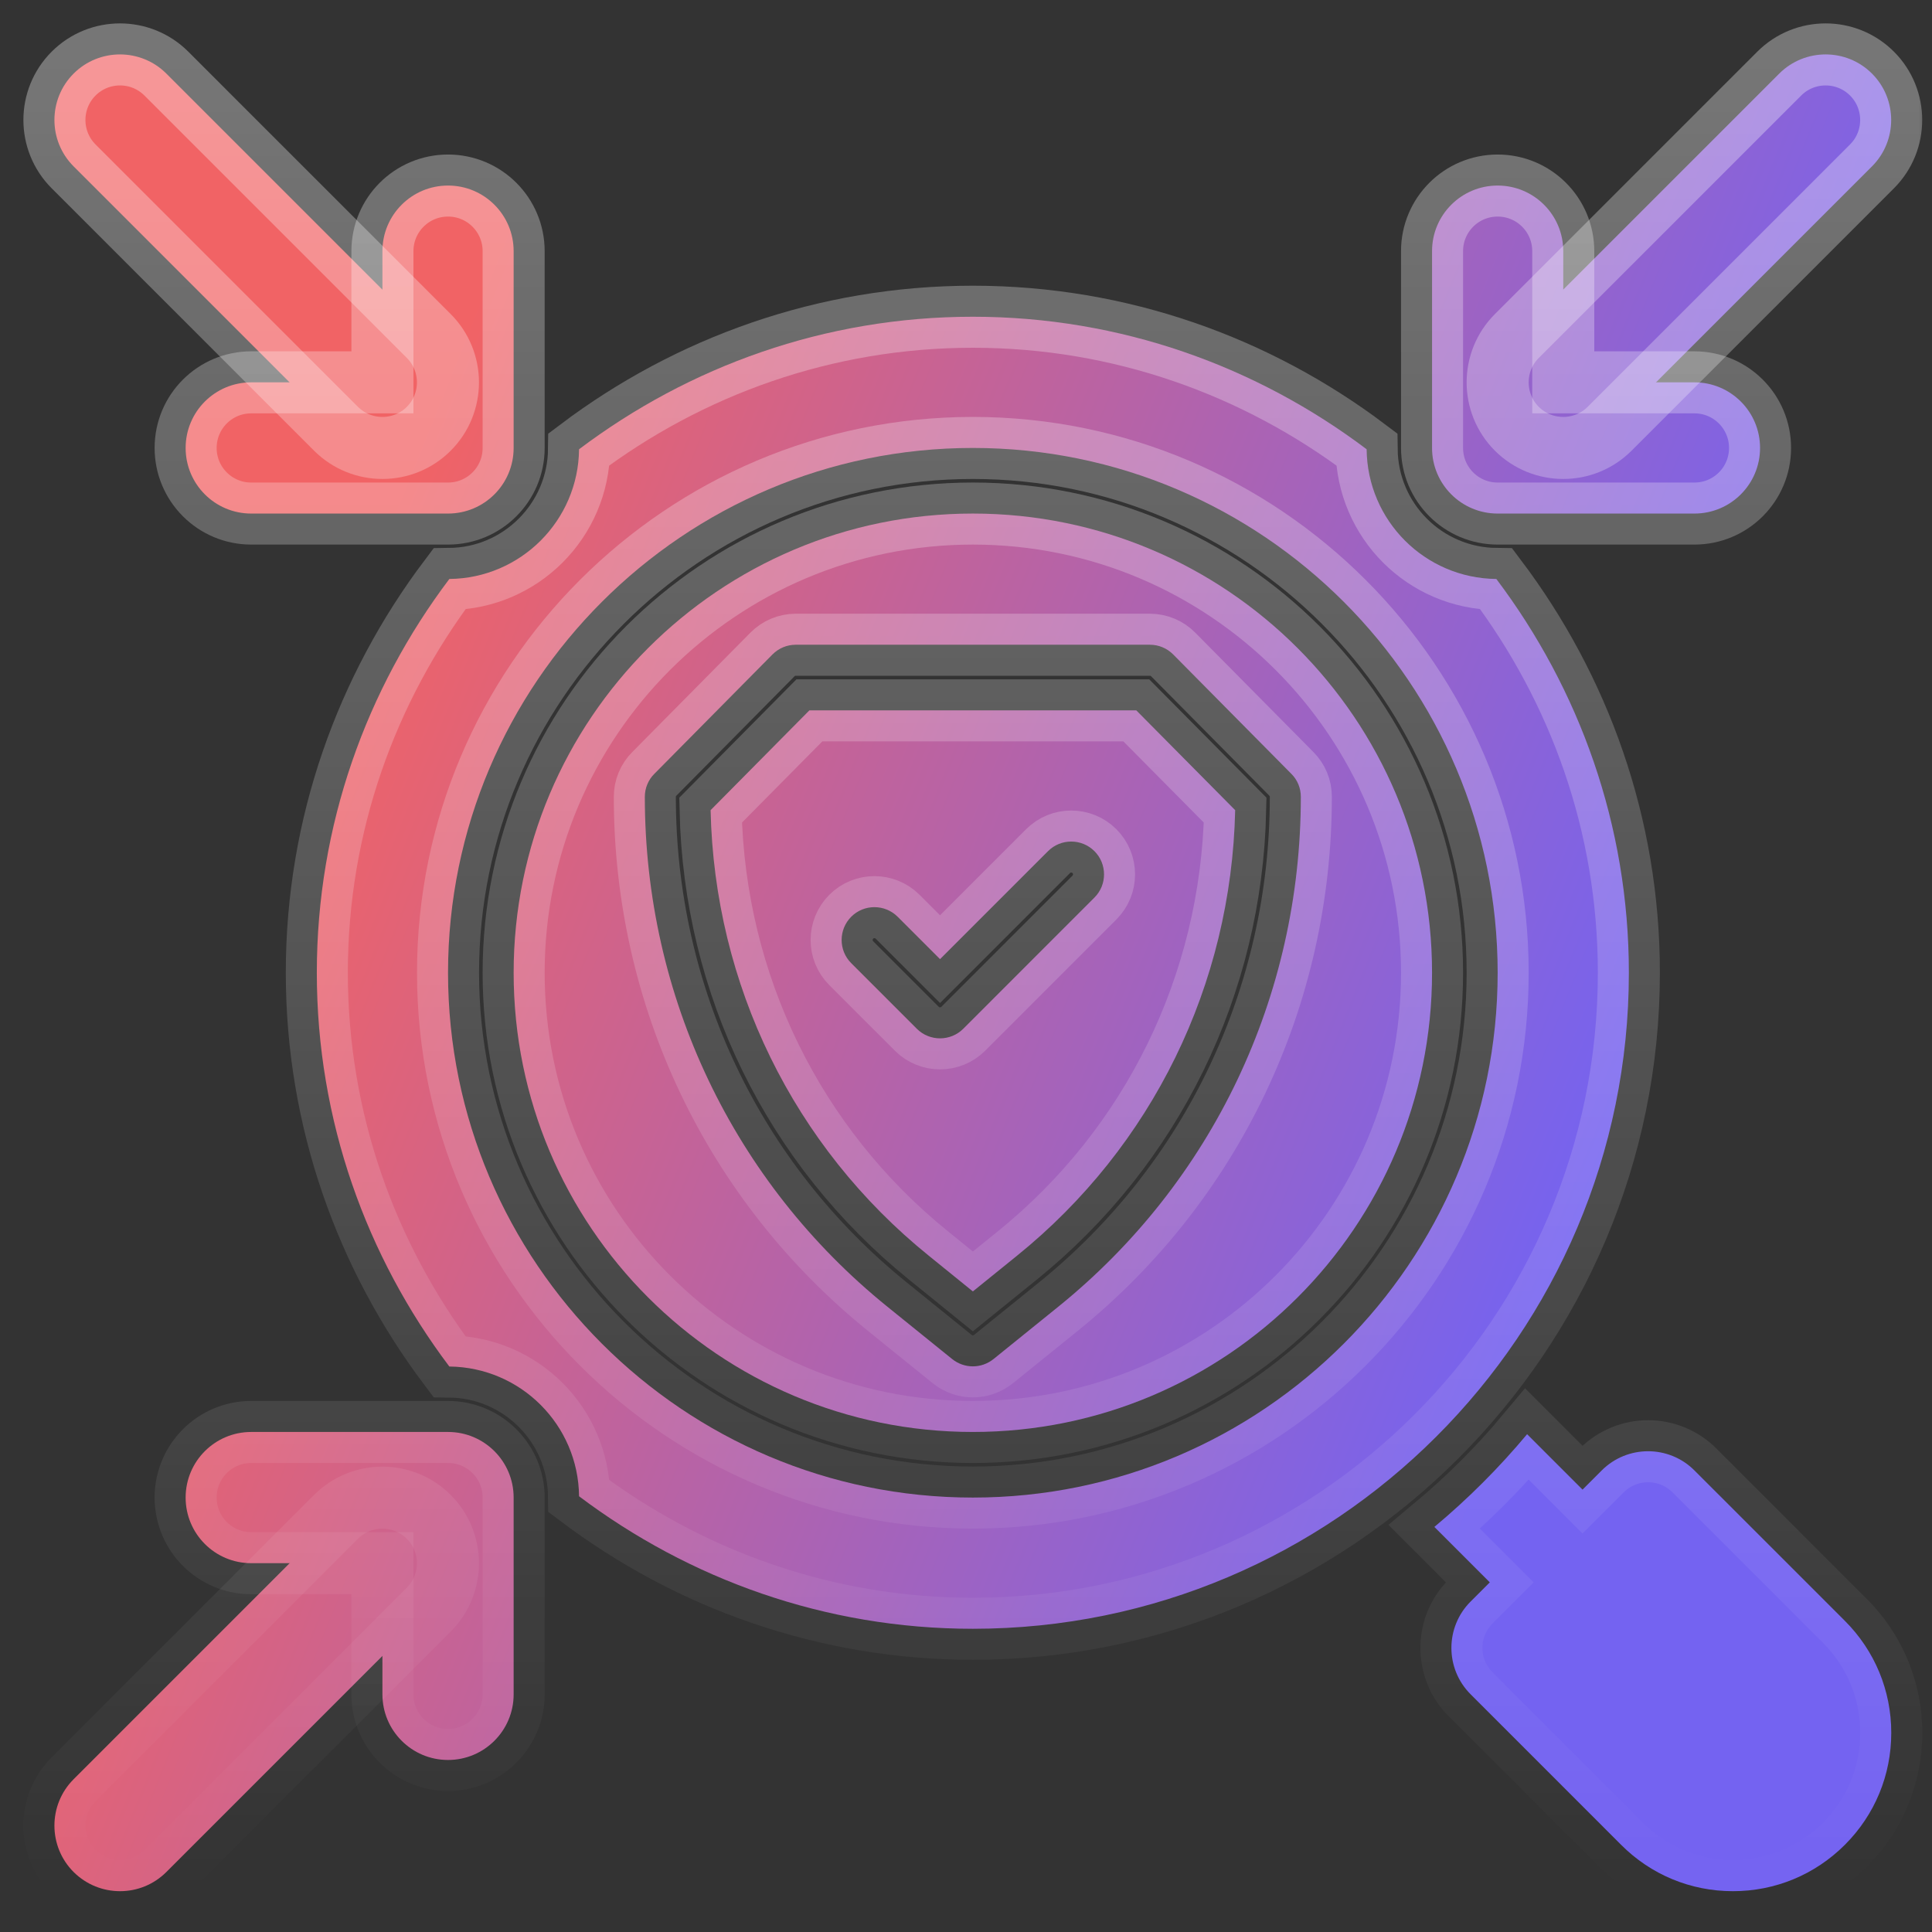 <svg width="71" height="71" viewBox="0 0 71 71" fill="none" xmlns="http://www.w3.org/2000/svg">
<rect x="0" y="0" width="71" height="71" fill="#333333" stroke="none"/>
<mask id="path-1-outside-1_9815_585" maskUnits="userSpaceOnUse" x="0" y="0" width="71" height="71" fill="black">
<rect fill="white" width="71" height="71"/>
<path d="M67.797 59.564L62.27 54.038C61.33 53.097 59.803 53.097 58.862 54.038L58.157 54.743L56.12 52.706C55.089 53.941 53.947 55.083 52.712 56.114L54.749 58.151L54.044 58.856C53.103 59.796 53.103 61.324 54.044 62.264L59.57 67.791C60.667 68.894 62.129 69.5 63.684 69.5C65.239 69.5 66.7 68.894 67.8 67.794C68.897 66.697 69.503 65.236 69.503 63.681C69.503 62.126 68.897 60.664 67.797 59.564Z"/>
<path d="M35.752 18.873C26.431 18.873 18.876 26.428 18.876 35.748C18.876 45.069 26.431 52.624 35.752 52.624C45.072 52.624 52.627 45.069 52.627 35.748C52.627 26.428 45.072 18.873 35.752 18.873ZM38.889 48.023L36.511 49.945C36.288 50.123 36.02 50.213 35.752 50.213C35.483 50.213 35.215 50.123 34.992 49.945L32.614 48.023C26.949 43.445 23.697 36.613 23.697 29.284C23.697 28.968 23.821 28.661 24.047 28.438L28.386 24.053C28.612 23.824 28.919 23.694 29.242 23.694H42.26C42.583 23.694 42.89 23.824 43.116 24.053L47.456 28.438C47.682 28.661 47.805 28.965 47.805 29.284C47.805 36.613 44.554 43.445 38.889 48.023Z"/>
<path d="M29.745 26.105L26.114 29.773C26.256 36.182 29.161 42.132 34.134 46.148L35.752 47.459L37.373 46.148C42.346 42.132 45.251 36.183 45.392 29.773L41.758 26.105H29.745ZM40.22 32.985L35.399 37.807C35.164 38.042 34.853 38.159 34.546 38.159C34.239 38.159 33.928 38.042 33.693 37.807L31.282 35.396C30.812 34.926 30.812 34.163 31.282 33.69C31.752 33.22 32.515 33.22 32.988 33.69L34.546 35.248L38.515 31.279C38.985 30.809 39.747 30.809 40.22 31.279C40.69 31.75 40.691 32.515 40.22 32.985Z"/>
<path d="M62.27 18.873H55.038C53.706 18.873 52.627 17.794 52.627 16.462V9.229C52.627 7.897 53.706 6.819 55.038 6.819C56.37 6.819 57.449 7.897 57.449 9.229V14.051H62.27C63.602 14.051 64.681 15.13 64.681 16.462C64.681 17.794 63.602 18.873 62.27 18.873Z"/>
<path d="M57.449 16.462C56.831 16.462 56.216 16.227 55.743 15.757C54.803 14.816 54.803 13.289 55.743 12.348L65.386 2.705C66.327 1.765 67.855 1.765 68.795 2.705C69.735 3.645 69.735 5.173 68.795 6.114L59.152 15.757C58.681 16.227 58.067 16.462 57.449 16.462Z"/>
<path d="M16.465 18.873H9.232C7.9 18.873 6.822 17.794 6.822 16.462C6.822 15.13 7.9 14.051 9.232 14.051H14.054V9.229C14.054 7.897 15.133 6.819 16.465 6.819C17.797 6.819 18.876 7.897 18.876 9.229V16.462C18.876 17.794 17.797 18.873 16.465 18.873Z"/>
<path d="M14.054 16.462C13.436 16.462 12.822 16.227 12.348 15.757L2.705 6.114C1.765 5.173 1.765 3.645 2.705 2.705C3.645 1.765 5.173 1.765 6.114 2.705L15.757 12.348C16.697 13.289 16.697 14.816 15.757 15.757C15.287 16.227 14.672 16.462 14.054 16.462Z"/>
<path d="M50.223 16.51C46.185 13.466 41.185 11.64 35.752 11.64C30.318 11.64 25.319 13.466 21.28 16.51C21.253 19.131 19.135 21.25 16.513 21.277C13.47 25.315 11.643 30.315 11.643 35.748C11.643 41.182 13.47 46.181 16.513 50.219C19.135 50.246 21.253 52.365 21.28 54.987C25.319 58.03 30.318 59.857 35.752 59.857C49.044 59.857 59.86 49.041 59.86 35.748C59.86 30.315 58.034 25.316 54.99 21.277C52.365 21.25 50.25 19.135 50.223 16.51ZM35.752 55.035C25.117 55.035 16.465 46.383 16.465 35.748C16.465 25.114 25.117 16.462 35.752 16.462C46.386 16.462 55.038 25.114 55.038 35.748C55.038 46.383 46.386 55.035 35.752 55.035Z"/>
<path d="M16.465 64.678C15.133 64.678 14.054 63.599 14.054 62.267V57.446H9.232C7.9 57.446 6.822 56.367 6.822 55.035C6.822 53.703 7.9 52.624 9.232 52.624H16.465C17.797 52.624 18.876 53.703 18.876 55.035V62.267C18.876 63.599 17.797 64.678 16.465 64.678Z"/>
<path d="M4.411 69.5C3.793 69.5 3.178 69.265 2.705 68.795C1.765 67.855 1.765 66.327 2.705 65.386L12.348 55.743C13.289 54.803 14.816 54.803 15.757 55.743C16.697 56.684 16.697 58.211 15.757 59.152L6.114 68.795C5.643 69.265 5.029 69.5 4.411 69.5Z"/>
</mask>
<path d="M67.797 59.564L62.27 54.038C61.33 53.097 59.803 53.097 58.862 54.038L58.157 54.743L56.12 52.706C55.089 53.941 53.947 55.083 52.712 56.114L54.749 58.151L54.044 58.856C53.103 59.796 53.103 61.324 54.044 62.264L59.57 67.791C60.667 68.894 62.129 69.5 63.684 69.5C65.239 69.5 66.7 68.894 67.8 67.794C68.897 66.697 69.503 65.236 69.503 63.681C69.503 62.126 68.897 60.664 67.797 59.564Z" fill="url(#paint0_linear_9815_585)"/>
<path d="M35.752 18.873C26.431 18.873 18.876 26.428 18.876 35.748C18.876 45.069 26.431 52.624 35.752 52.624C45.072 52.624 52.627 45.069 52.627 35.748C52.627 26.428 45.072 18.873 35.752 18.873ZM38.889 48.023L36.511 49.945C36.288 50.123 36.02 50.213 35.752 50.213C35.483 50.213 35.215 50.123 34.992 49.945L32.614 48.023C26.949 43.445 23.697 36.613 23.697 29.284C23.697 28.968 23.821 28.661 24.047 28.438L28.386 24.053C28.612 23.824 28.919 23.694 29.242 23.694H42.26C42.583 23.694 42.89 23.824 43.116 24.053L47.456 28.438C47.682 28.661 47.805 28.965 47.805 29.284C47.805 36.613 44.554 43.445 38.889 48.023Z" fill="url(#paint1_linear_9815_585)"/>
<path d="M29.745 26.105L26.114 29.773C26.256 36.182 29.161 42.132 34.134 46.148L35.752 47.459L37.373 46.148C42.346 42.132 45.251 36.183 45.392 29.773L41.758 26.105H29.745ZM40.22 32.985L35.399 37.807C35.164 38.042 34.853 38.159 34.546 38.159C34.239 38.159 33.928 38.042 33.693 37.807L31.282 35.396C30.812 34.926 30.812 34.163 31.282 33.69C31.752 33.22 32.515 33.22 32.988 33.69L34.546 35.248L38.515 31.279C38.985 30.809 39.747 30.809 40.22 31.279C40.69 31.75 40.691 32.515 40.22 32.985Z" fill="url(#paint2_linear_9815_585)"/>
<path d="M62.27 18.873H55.038C53.706 18.873 52.627 17.794 52.627 16.462V9.229C52.627 7.897 53.706 6.819 55.038 6.819C56.37 6.819 57.449 7.897 57.449 9.229V14.051H62.27C63.602 14.051 64.681 15.13 64.681 16.462C64.681 17.794 63.602 18.873 62.27 18.873Z" fill="url(#paint3_linear_9815_585)"/>
<path d="M57.449 16.462C56.831 16.462 56.216 16.227 55.743 15.757C54.803 14.816 54.803 13.289 55.743 12.348L65.386 2.705C66.327 1.765 67.855 1.765 68.795 2.705C69.735 3.645 69.735 5.173 68.795 6.114L59.152 15.757C58.681 16.227 58.067 16.462 57.449 16.462Z" fill="url(#paint4_linear_9815_585)"/>
<path d="M16.465 18.873H9.232C7.9 18.873 6.822 17.794 6.822 16.462C6.822 15.13 7.9 14.051 9.232 14.051H14.054V9.229C14.054 7.897 15.133 6.819 16.465 6.819C17.797 6.819 18.876 7.897 18.876 9.229V16.462C18.876 17.794 17.797 18.873 16.465 18.873Z" fill="url(#paint5_linear_9815_585)"/>
<path d="M14.054 16.462C13.436 16.462 12.822 16.227 12.348 15.757L2.705 6.114C1.765 5.173 1.765 3.645 2.705 2.705C3.645 1.765 5.173 1.765 6.114 2.705L15.757 12.348C16.697 13.289 16.697 14.816 15.757 15.757C15.287 16.227 14.672 16.462 14.054 16.462Z" fill="url(#paint6_linear_9815_585)"/>
<path d="M50.223 16.51C46.185 13.466 41.185 11.64 35.752 11.64C30.318 11.64 25.319 13.466 21.28 16.51C21.253 19.131 19.135 21.25 16.513 21.277C13.47 25.315 11.643 30.315 11.643 35.748C11.643 41.182 13.47 46.181 16.513 50.219C19.135 50.246 21.253 52.365 21.28 54.987C25.319 58.03 30.318 59.857 35.752 59.857C49.044 59.857 59.86 49.041 59.86 35.748C59.86 30.315 58.034 25.316 54.99 21.277C52.365 21.25 50.25 19.135 50.223 16.51ZM35.752 55.035C25.117 55.035 16.465 46.383 16.465 35.748C16.465 25.114 25.117 16.462 35.752 16.462C46.386 16.462 55.038 25.114 55.038 35.748C55.038 46.383 46.386 55.035 35.752 55.035Z" fill="url(#paint7_linear_9815_585)"/>
<path d="M16.465 64.678C15.133 64.678 14.054 63.599 14.054 62.267V57.446H9.232C7.9 57.446 6.822 56.367 6.822 55.035C6.822 53.703 7.9 52.624 9.232 52.624H16.465C17.797 52.624 18.876 53.703 18.876 55.035V62.267C18.876 63.599 17.797 64.678 16.465 64.678Z" fill="url(#paint8_linear_9815_585)"/>
<path d="M4.411 69.5C3.793 69.5 3.178 69.265 2.705 68.795C1.765 67.855 1.765 66.327 2.705 65.386L12.348 55.743C13.289 54.803 14.816 54.803 15.757 55.743C16.697 56.684 16.697 58.211 15.757 59.152L6.114 68.795C5.643 69.265 5.029 69.5 4.411 69.5Z" fill="url(#paint9_linear_9815_585)"/>
<path d="M67.797 59.564L62.27 54.038C61.33 53.097 59.803 53.097 58.862 54.038L58.157 54.743L56.12 52.706C55.089 53.941 53.947 55.083 52.712 56.114L54.749 58.151L54.044 58.856C53.103 59.796 53.103 61.324 54.044 62.264L59.57 67.791C60.667 68.894 62.129 69.5 63.684 69.5C65.239 69.5 66.7 68.894 67.8 67.794C68.897 66.697 69.503 65.236 69.503 63.681C69.503 62.126 68.897 60.664 67.797 59.564Z" stroke="url(#paint10_linear_9815_585)" stroke-opacity="0.33" stroke-width="2.28" mask="url(#path-1-outside-1_9815_585)"/>
<path d="M35.752 18.873C26.431 18.873 18.876 26.428 18.876 35.748C18.876 45.069 26.431 52.624 35.752 52.624C45.072 52.624 52.627 45.069 52.627 35.748C52.627 26.428 45.072 18.873 35.752 18.873ZM38.889 48.023L36.511 49.945C36.288 50.123 36.02 50.213 35.752 50.213C35.483 50.213 35.215 50.123 34.992 49.945L32.614 48.023C26.949 43.445 23.697 36.613 23.697 29.284C23.697 28.968 23.821 28.661 24.047 28.438L28.386 24.053C28.612 23.824 28.919 23.694 29.242 23.694H42.26C42.583 23.694 42.89 23.824 43.116 24.053L47.456 28.438C47.682 28.661 47.805 28.965 47.805 29.284C47.805 36.613 44.554 43.445 38.889 48.023Z" stroke="url(#paint11_linear_9815_585)" stroke-opacity="0.33" stroke-width="2.28" mask="url(#path-1-outside-1_9815_585)"/>
<path d="M29.745 26.105L26.114 29.773C26.256 36.182 29.161 42.132 34.134 46.148L35.752 47.459L37.373 46.148C42.346 42.132 45.251 36.183 45.392 29.773L41.758 26.105H29.745ZM40.22 32.985L35.399 37.807C35.164 38.042 34.853 38.159 34.546 38.159C34.239 38.159 33.928 38.042 33.693 37.807L31.282 35.396C30.812 34.926 30.812 34.163 31.282 33.69C31.752 33.22 32.515 33.22 32.988 33.69L34.546 35.248L38.515 31.279C38.985 30.809 39.747 30.809 40.22 31.279C40.69 31.75 40.691 32.515 40.22 32.985Z" stroke="url(#paint12_linear_9815_585)" stroke-opacity="0.33" stroke-width="2.28" mask="url(#path-1-outside-1_9815_585)"/>
<path d="M62.27 18.873H55.038C53.706 18.873 52.627 17.794 52.627 16.462V9.229C52.627 7.897 53.706 6.819 55.038 6.819C56.37 6.819 57.449 7.897 57.449 9.229V14.051H62.27C63.602 14.051 64.681 15.13 64.681 16.462C64.681 17.794 63.602 18.873 62.27 18.873Z" stroke="url(#paint13_linear_9815_585)" stroke-opacity="0.33" stroke-width="2.28" mask="url(#path-1-outside-1_9815_585)"/>
<path d="M57.449 16.462C56.831 16.462 56.216 16.227 55.743 15.757C54.803 14.816 54.803 13.289 55.743 12.348L65.386 2.705C66.327 1.765 67.855 1.765 68.795 2.705C69.735 3.645 69.735 5.173 68.795 6.114L59.152 15.757C58.681 16.227 58.067 16.462 57.449 16.462Z" stroke="url(#paint14_linear_9815_585)" stroke-opacity="0.33" stroke-width="2.28" mask="url(#path-1-outside-1_9815_585)"/>
<path d="M16.465 18.873H9.232C7.9 18.873 6.822 17.794 6.822 16.462C6.822 15.13 7.9 14.051 9.232 14.051H14.054V9.229C14.054 7.897 15.133 6.819 16.465 6.819C17.797 6.819 18.876 7.897 18.876 9.229V16.462C18.876 17.794 17.797 18.873 16.465 18.873Z" stroke="url(#paint15_linear_9815_585)" stroke-opacity="0.33" stroke-width="2.28" mask="url(#path-1-outside-1_9815_585)"/>
<path d="M14.054 16.462C13.436 16.462 12.822 16.227 12.348 15.757L2.705 6.114C1.765 5.173 1.765 3.645 2.705 2.705C3.645 1.765 5.173 1.765 6.114 2.705L15.757 12.348C16.697 13.289 16.697 14.816 15.757 15.757C15.287 16.227 14.672 16.462 14.054 16.462Z" stroke="url(#paint16_linear_9815_585)" stroke-opacity="0.33" stroke-width="2.28" mask="url(#path-1-outside-1_9815_585)"/>
<path d="M50.223 16.51C46.185 13.466 41.185 11.64 35.752 11.64C30.318 11.64 25.319 13.466 21.28 16.51C21.253 19.131 19.135 21.25 16.513 21.277C13.47 25.315 11.643 30.315 11.643 35.748C11.643 41.182 13.47 46.181 16.513 50.219C19.135 50.246 21.253 52.365 21.28 54.987C25.319 58.03 30.318 59.857 35.752 59.857C49.044 59.857 59.86 49.041 59.86 35.748C59.86 30.315 58.034 25.316 54.99 21.277C52.365 21.25 50.25 19.135 50.223 16.51ZM35.752 55.035C25.117 55.035 16.465 46.383 16.465 35.748C16.465 25.114 25.117 16.462 35.752 16.462C46.386 16.462 55.038 25.114 55.038 35.748C55.038 46.383 46.386 55.035 35.752 55.035Z" stroke="url(#paint17_linear_9815_585)" stroke-opacity="0.33" stroke-width="2.28" mask="url(#path-1-outside-1_9815_585)"/>
<path d="M16.465 64.678C15.133 64.678 14.054 63.599 14.054 62.267V57.446H9.232C7.9 57.446 6.822 56.367 6.822 55.035C6.822 53.703 7.9 52.624 9.232 52.624H16.465C17.797 52.624 18.876 53.703 18.876 55.035V62.267C18.876 63.599 17.797 64.678 16.465 64.678Z" stroke="url(#paint18_linear_9815_585)" stroke-opacity="0.33" stroke-width="2.28" mask="url(#path-1-outside-1_9815_585)"/>
<path d="M4.411 69.5C3.793 69.5 3.178 69.265 2.705 68.795C1.765 67.855 1.765 66.327 2.705 65.386L12.348 55.743C13.289 54.803 14.816 54.803 15.757 55.743C16.697 56.684 16.697 58.211 15.757 59.152L6.114 68.795C5.643 69.265 5.029 69.5 4.411 69.5Z" stroke="url(#paint19_linear_9815_585)" stroke-opacity="0.33" stroke-width="2.28" mask="url(#path-1-outside-1_9815_585)"/>
<defs>
<linearGradient id="paint0_linear_9815_585" x1="11.481" y1="25.949" x2="58.373" y2="44.89" gradientUnits="userSpaceOnUse">
<stop stop-color="#F16365"/>
<stop offset="1" stop-color="#7463F1"/>
</linearGradient>
<linearGradient id="paint1_linear_9815_585" x1="11.481" y1="25.949" x2="58.373" y2="44.89" gradientUnits="userSpaceOnUse">
<stop stop-color="#F16365"/>
<stop offset="1" stop-color="#7463F1"/>
</linearGradient>
<linearGradient id="paint2_linear_9815_585" x1="11.481" y1="25.949" x2="58.373" y2="44.89" gradientUnits="userSpaceOnUse">
<stop stop-color="#F16365"/>
<stop offset="1" stop-color="#7463F1"/>
</linearGradient>
<linearGradient id="paint3_linear_9815_585" x1="11.481" y1="25.949" x2="58.373" y2="44.89" gradientUnits="userSpaceOnUse">
<stop stop-color="#F16365"/>
<stop offset="1" stop-color="#7463F1"/>
</linearGradient>
<linearGradient id="paint4_linear_9815_585" x1="11.481" y1="25.949" x2="58.373" y2="44.89" gradientUnits="userSpaceOnUse">
<stop stop-color="#F16365"/>
<stop offset="1" stop-color="#7463F1"/>
</linearGradient>
<linearGradient id="paint5_linear_9815_585" x1="11.481" y1="25.949" x2="58.373" y2="44.89" gradientUnits="userSpaceOnUse">
<stop stop-color="#F16365"/>
<stop offset="1" stop-color="#7463F1"/>
</linearGradient>
<linearGradient id="paint6_linear_9815_585" x1="11.481" y1="25.949" x2="58.373" y2="44.89" gradientUnits="userSpaceOnUse">
<stop stop-color="#F16365"/>
<stop offset="1" stop-color="#7463F1"/>
</linearGradient>
<linearGradient id="paint7_linear_9815_585" x1="11.481" y1="25.949" x2="58.373" y2="44.89" gradientUnits="userSpaceOnUse">
<stop stop-color="#F16365"/>
<stop offset="1" stop-color="#7463F1"/>
</linearGradient>
<linearGradient id="paint8_linear_9815_585" x1="11.481" y1="25.949" x2="58.373" y2="44.89" gradientUnits="userSpaceOnUse">
<stop stop-color="#F16365"/>
<stop offset="1" stop-color="#7463F1"/>
</linearGradient>
<linearGradient id="paint9_linear_9815_585" x1="11.481" y1="25.949" x2="58.373" y2="44.89" gradientUnits="userSpaceOnUse">
<stop stop-color="#F16365"/>
<stop offset="1" stop-color="#7463F1"/>
</linearGradient>
<linearGradient id="paint10_linear_9815_585" x1="35.751" y1="2" x2="35.751" y2="69.5" gradientUnits="userSpaceOnUse">
<stop stop-color="white"/>
<stop offset="1" stop-color="white" stop-opacity="0"/>
</linearGradient>
<linearGradient id="paint11_linear_9815_585" x1="35.751" y1="2" x2="35.751" y2="69.5" gradientUnits="userSpaceOnUse">
<stop stop-color="white"/>
<stop offset="1" stop-color="white" stop-opacity="0"/>
</linearGradient>
<linearGradient id="paint12_linear_9815_585" x1="35.751" y1="2" x2="35.751" y2="69.5" gradientUnits="userSpaceOnUse">
<stop stop-color="white"/>
<stop offset="1" stop-color="white" stop-opacity="0"/>
</linearGradient>
<linearGradient id="paint13_linear_9815_585" x1="35.751" y1="2" x2="35.751" y2="69.5" gradientUnits="userSpaceOnUse">
<stop stop-color="white"/>
<stop offset="1" stop-color="white" stop-opacity="0"/>
</linearGradient>
<linearGradient id="paint14_linear_9815_585" x1="35.751" y1="2" x2="35.751" y2="69.5" gradientUnits="userSpaceOnUse">
<stop stop-color="white"/>
<stop offset="1" stop-color="white" stop-opacity="0"/>
</linearGradient>
<linearGradient id="paint15_linear_9815_585" x1="35.751" y1="2" x2="35.751" y2="69.5" gradientUnits="userSpaceOnUse">
<stop stop-color="white"/>
<stop offset="1" stop-color="white" stop-opacity="0"/>
</linearGradient>
<linearGradient id="paint16_linear_9815_585" x1="35.751" y1="2" x2="35.751" y2="69.5" gradientUnits="userSpaceOnUse">
<stop stop-color="white"/>
<stop offset="1" stop-color="white" stop-opacity="0"/>
</linearGradient>
<linearGradient id="paint17_linear_9815_585" x1="35.751" y1="2" x2="35.751" y2="69.5" gradientUnits="userSpaceOnUse">
<stop stop-color="white"/>
<stop offset="1" stop-color="white" stop-opacity="0"/>
</linearGradient>
<linearGradient id="paint18_linear_9815_585" x1="35.751" y1="2" x2="35.751" y2="69.5" gradientUnits="userSpaceOnUse">
<stop stop-color="white"/>
<stop offset="1" stop-color="white" stop-opacity="0"/>
</linearGradient>
<linearGradient id="paint19_linear_9815_585" x1="35.751" y1="2" x2="35.751" y2="69.5" gradientUnits="userSpaceOnUse">
<stop stop-color="white"/>
<stop offset="1" stop-color="white" stop-opacity="0"/>
</linearGradient>
</defs>
</svg>
